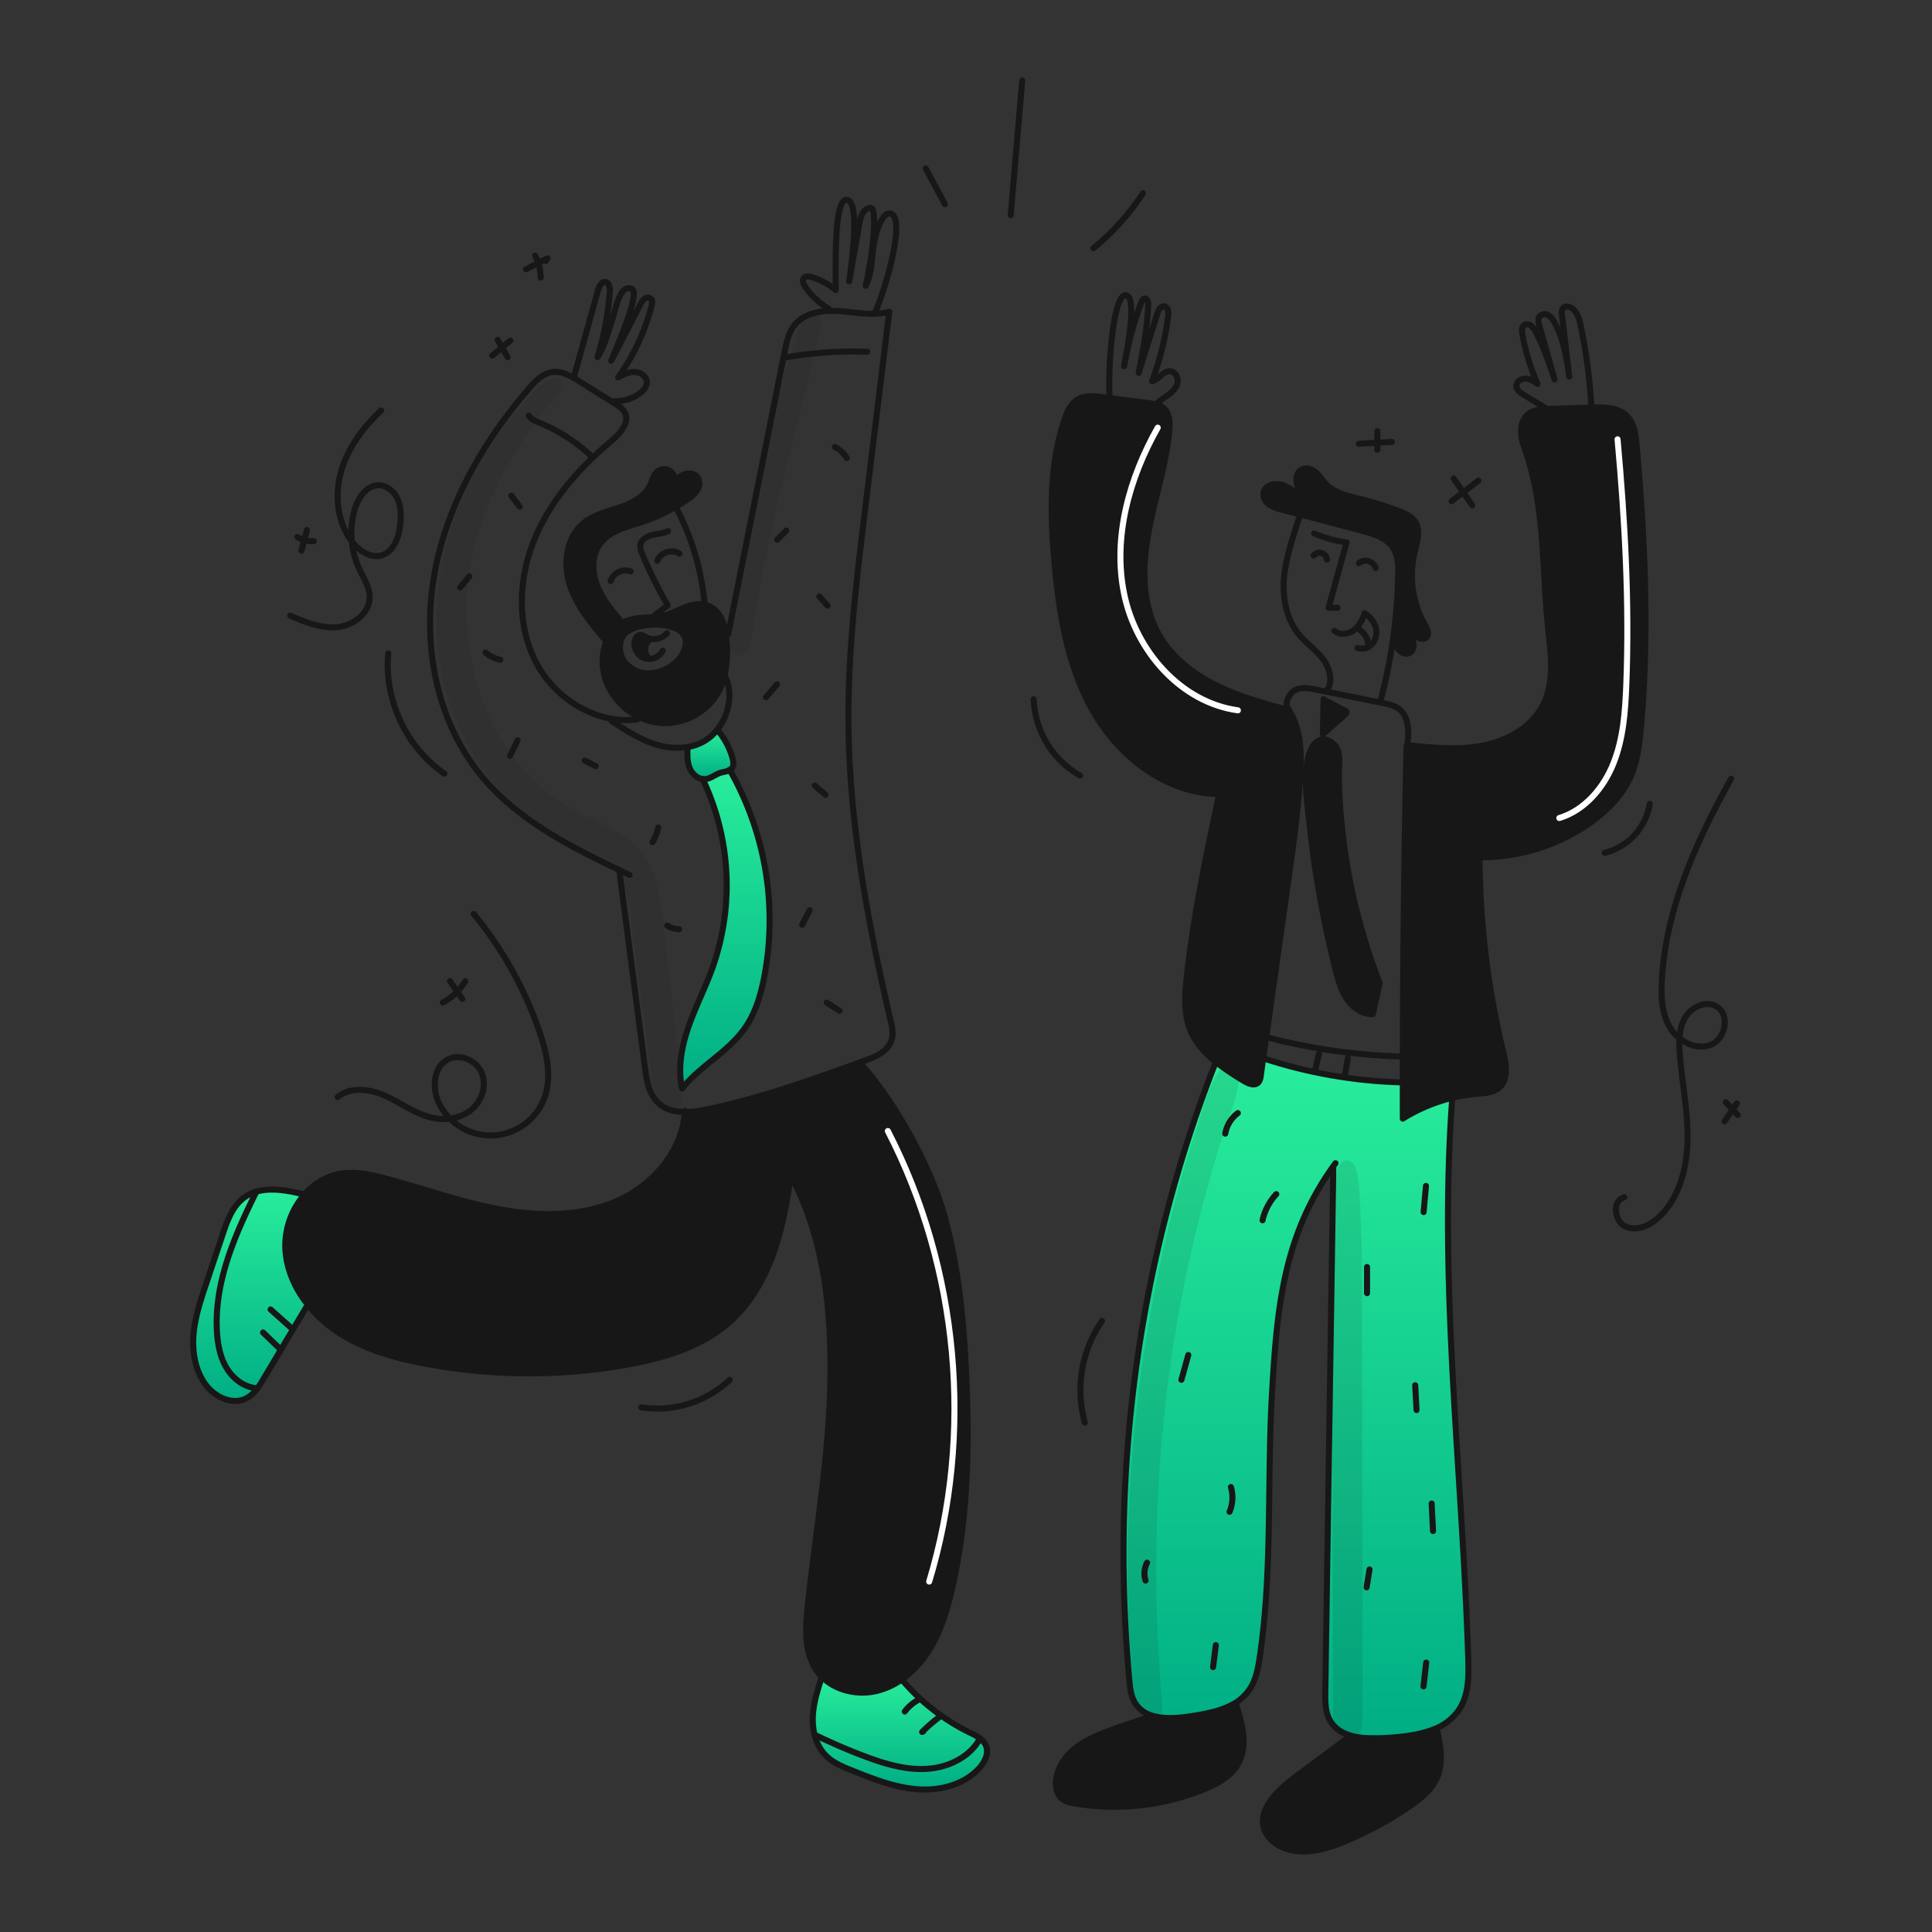 <svg xmlns="http://www.w3.org/2000/svg" width="960" height="960" fill="none"><rect width="100%" height="100%" fill="#333333" stroke="none"/><path fill="#171717" d="M700.795 370.415c12.185 1.2 24.593 2.4 36.585-.048s23.741-9.137 29.3-20.045c5.953-11.711 3.843-25.667 2.507-38.723-2.952-28.842-1.49-58.575-10.714-86.052-1.113-3.33-2.4-6.669-2.642-10.182s.755-7.317 3.465-9.553c2.487-2.042 5.865-2.419 9.127-2.555.338-.019.677-.039 1.006-.048q10.656-.349 21.332-.707.087-.013.174-.01c6.2-.212 13.192-.125 17.547 4.3 3.6 3.658 4.268 9.2 4.723 14.305 4.181 46.747 6.388 93.843 2.139 140.58-.755 8.3-1.761 16.735-5.139 24.361-4.172 9.4-11.731 16.938-20.132 22.871a94.24 94.24 0 0 1-54.9 17.053l-.01 1.026a423.8 423.8 0 0 0 11.827 96c1.452 5.991 2.633 13.346-2 17.4-2.933 2.574-7.172 2.758-11.053 3.1a83.6 83.6 0 0 0-36.885 12.33q-.015-8.986 0-17.973-.014-6.43.01-12.853.159-77.192 1.839-154.353l.406-1.22z"/><path stroke="#fff" stroke-linecap="round" stroke-linejoin="round" stroke-width="3" d="M774.818 406.475c12.621-3.845 22.028-14.945 26.907-27.2s5.853-25.682 6.37-38.866c1.6-40.731-.663-81.527-4.34-122.124"/><path fill="#171717" d="M570.671 264.667c-3.059 16.841-3.359 35.1 4.887 50.106 6.224 11.324 16.831 19.744 28.378 25.542 11.508 5.768 24.022 9.175 36.44 12.543 6.039 8.982 6.281 20.557 5.729 31.368-.9 17.528-3.358 34.93-5.807 52.313q-5.574 39.474-11.14 78.948-.74 5.183-1.461 10.365l-1.22 8.624a5.82 5.82 0 0 1-1.3 3.475c-1.819 1.79-4.849.532-7.026-.794a134 134 0 0 1-13.8-9.3c-5.623-4.481-10.424-9.717-13.037-16.357-3.233-8.236-2.565-17.441-1.6-26.238 3.359-30.546 9.717-60.685 16.1-90.756-25.87-.077-49.254-17.963-62.252-40.36-13.056-22.473-17.315-48.9-19.609-74.8-2.119-23.809-2.7-48.374 5.053-70.992 1.306-3.833 3.077-7.859 6.571-9.911 3.552-2.091 8-1.636 12.089-1.113l3.629.464q9.7 1.249 19.406 2.488c1.352.143 2.692.388 4.007.735a8.84 8.84 0 0 1 3.445 1.733c3.165 2.7 3.252 7.5 2.846 11.643-1.678 17.038-7.262 33.434-10.328 50.274"/><path stroke="#fff" stroke-linecap="round" stroke-linejoin="round" stroke-width="3" d="M615.094 352.961c-28.457-3.925-50.729-29.65-56.51-57.79s2.546-57.657 16.68-82.666"/><path fill="#171717" d="M169.406 583.159c7.453-1.19 15.05.513 22.348 2.458 19 5.062 37.572 11.828 56.91 15.36s39.953 3.649 57.945-4.258c17.838-7.84 32.481-24.768 33.643-44.173a55 55 0 0 0 11.3-1.355c25.967-5.43 51.035-14.383 76-23.393l.309.861c17.257 19.357 34.959 51.422 41.734 76.451s9.243 51.025 10.472 76.925c1.7 35.869 1.055 72.163-6.93 107.18-2.458 10.83-5.691 21.651-11.623 31.039a50.1 50.1 0 0 1-13.4 14.266 37.1 37.1 0 0 1-12.273 5.653c-9.581 2.361-20.567-.078-27.429-6.988a22 22 0 0 1-2.371-2.8c-6.543-9.108-5.865-21.371-4.665-32.52 3.862-36.072 10.2-71.96 11.159-108.226s-2.5-73.334-19.5-105.38h-.009c-1.859 12.244-3.978 24.468-7.889 36.2-4.539 13.647-11.643 26.723-22.367 36.3-13.55 12.108-31.687 17.693-49.544 21.061a278.5 278.5 0 0 1-99.166.271c-16.522-2.884-33.169-7.327-47.028-16.763a64.2 64.2 0 0 1-13.761-12.607c-6.7-8.265-11.13-18.215-11.508-28.774a38.75 38.75 0 0 1 9.534-26.393 30.66 30.66 0 0 1 18.109-10.395"/><path stroke="#fff" stroke-linecap="round" stroke-linejoin="round" stroke-width="3" d="M461.711 785.872c22.223-73.539 14.692-155.612-20.541-223.881"/><path fill="#171717" d="M714.113 859.591c1.578 7.713 3.117 15.969.136 23.267-2.671 6.533-8.546 11.15-14.4 15.108a179.6 179.6 0 0 1-31.1 16.85c-10.1 4.249-21.8 7.54-31.775 3-4.771-2.178-8.914-6.475-9.427-11.7-.377-3.832 1.23-7.617 3.4-10.811 3.978-5.865 9.775-10.21 15.466-14.44q12.035-8.943 24.08-17.886l.232-.706c5.469 1.7 11.982 1.7 17.79 1.335 8.081-.5 16.869-1.413 24.235-4.452zM676.435 263.641a45436 45436 0 0 1-30.459-8.023q-4.515-1.191-9.039-2.381a18.3 18.3 0 0 1-6.33-2.545c-1.839-1.355-3.184-3.64-2.758-5.885.754-3.988 6.242-5.081 10.026-3.6s6.834 4.52 10.705 5.749c-1.742-2.033-3.542-4.172-4.21-6.775s.164-5.807 2.584-6.979c2.313-1.122 5.149-.019 7.056 1.694s3.252 3.988 5.052 5.817c4.355 4.394 10.82 5.73 16.821 7.211a161 161 0 0 1 19.793 6.271c2.748 1.065 5.6 2.323 7.317 4.723 3.136 4.4 1.151 10.424-.107 15.689a49.92 49.92 0 0 0 5.149 35.859c1.113 1.955 2.3 4.6.745 6.214-1.577 1.626-4.432.406-5.865-1.355s-2.41-4.046-4.442-5.072c.271 2.584 2.061 4.714 3.155 7.066s1.219 5.691-1.016 7.017c-1.713 1.026-4.046.242-5.4-1.239a13.2 13.2 0 0 1-2.5-5.391l-.542-.078a264 264 0 0 0 2.584-32.21c.078-4.355-.009-8.952-2.245-12.688-3.239-5.43-9.957-7.472-16.074-9.089M668.277 355.171q-5.458 4.806-10.927 9.611.159-8.42.309-16.831l.649.01c3.281 1.355 6.552 3.668 9.833 5.023.352.096.656.32.852.629.252.562-.252 1.152-.716 1.558M650.302 405.974c-.958-9.33-3.91-28.852 3.174-36.624 2.788-3.048 6.524-2.216 9.369.533 3.92 3.774 2.3 10.065 2.391 15.253a299.1 299.1 0 0 0 20.325 103.415 14585 14585 0 0 0-3.417 15.331c-5.13.194-9.891-3.1-12.814-7.317s-4.307-9.291-5.575-14.266a526 526 0 0 1-13.453-76.325"/><path fill="url(#a)" d="M561.184 834.936c-9.592-103.937 4.471-209.1 42.547-306.277l.619-.8a134 134 0 0 0 13.8 9.301c2.177 1.326 5.207 2.583 7.026.793a5.82 5.82 0 0 0 1.3-3.475l1.22-8.624a241.5 241.5 0 0 0 69.356 11.992q-.015 8.988 0 17.973a83.4 83.4 0 0 1 24.438-10.278l.116.445c-6.862 92.536 5.053 185.324 7.956 278.074.271 8.691.31 17.973-4.4 25.27a26.24 26.24 0 0 1-12.408 9.825c-7.366 3.039-16.154 3.948-24.235 4.451-5.808.368-12.321.369-17.79-1.334-4.152-1.288-7.7-3.563-9.881-7.401-2.391-4.23-2.381-9.34-2.3-14.2q1.974-130.239 3.968-260.487l-.319-.224c-24.525 34.495-27.729 70.055-30.158 112.737-2.488 43.5.329 87.378-6.04 130.476-.861 5.827-1.974 11.856-5.362 16.685a23.5 23.5 0 0 1-8.234 7.133c-6.185 3.359-13.8 4.744-20.906 5.828-6.31.958-13.608 1.499-19.425-.456a14.5 14.5 0 0 1-7.946-5.971c-2.12-3.373-2.574-7.501-2.942-11.456"/><path fill="#171717" d="M614.348 847.219c2.942 9.523 5.788 20.315.968 29.054-3.523 6.4-10.424 10.144-17.2 12.892a118.4 118.4 0 0 1-64.3 6.9c-2.187-.387-4.472-.871-6.185-2.3-2.294-1.907-3.068-5.13-2.952-8.111.271-6.949 4.656-13.211 10.182-17.421s12.156-6.7 18.67-9.127c6.485-2.42 12.011-3.872 18.5-6.291l.048-.455c5.817 1.955 13.115 1.413 19.425.455 7.1-1.084 14.721-2.468 20.906-5.827z"/><path fill="url(#b)" d="M489.997 867.621c1.4 3.736-.677 7.907-3.339 10.869-7.54 8.381-19.638 11.421-30.875 10.569s-21.892-5.091-32.345-9.282c-4.588-1.839-9.311-3.755-12.844-7.21-5.061-4.917-6.987-12.37-6.716-19.425.271-6.833 2.371-13.453 4.519-19.957 6.862 6.91 17.848 9.349 27.429 6.988a37.1 37.1 0 0 0 12.273-5.653l.126.174a104.3 104.3 0 0 0 33.487 26.123c3.291 1.616 6.988 3.374 8.285 6.804"/><path fill="url(#c)" d="M349.156 387.111c-2.845-.349-5.333-2.73-6.456-5.449-1.277-3.117-1.19-6.6-1.084-9.979l-.077-.465a24 24 0 0 0 9.011-3.319 23.6 23.6 0 0 0 5.633-5.023l.832.5a35.9 35.9 0 0 1 6.988 13.453c.435 1.616.706 3.475-.271 4.83a3.6 3.6 0 0 1-1.094.967c-1.277.736-3 .852-4.481 1.307-2.691.813-4.955 2.952-7.752 3.2a5.4 5.4 0 0 1-1.249-.022"/><path fill="url(#d)" d="M354.003 481.002a122.7 122.7 0 0 0-4.849-93.891c.414.057.833.067 1.249.029 2.8-.252 5.061-2.391 7.752-3.2 1.481-.455 3.2-.571 4.481-1.307a150.8 150.8 0 0 1 17.054 103.106c-1.733 8.807-4.336 17.624-9.466 24.99-8.294 11.933-22.241 18.8-31.3 30.158-2.236-10.22-.194-20.935 3.252-30.816s8.265-19.226 11.827-29.069"/><path fill="#171717" d="M317.265 356.168a32.47 32.47 0 0 1-15.921-17.277c-2.487-6.523-2.681-14.082.116-20.412.425-.974.924-1.916 1.491-2.816a17.5 17.5 0 0 1 5.8-5.856c4.714-2.845 10.405-2.952 16.609-3.087 8.42-.2 16.511-8.024 24.815-6.282.155.029.3.058.455.1 3.591.9 6.417 3.823 8 7.162a25.1 25.1 0 0 1 2.061 7.656c.136 1.036.242 2.081.32 3.116a55.3 55.3 0 0 1-1.172 18.128 32.8 32.8 0 0 1-2.6 6.795c-5.449 10.414-17.567 16.85-29.278 15.814a30.3 30.3 0 0 1-10.696-3.041m17.828-26.471c3.949-3.242 7-8.633 5.081-13.366-3.3-8.149-25.338-7.384-30.09-1-2.8 3.764-2.6 9.31.039 13.182a14.81 14.81 0 0 0 12.078 6.068 20.44 20.44 0 0 0 12.892-4.884"/><path fill="#171717" d="M320.089 327.036a7.67 7.67 0 0 1-4.645-8.759c.309-1.268 1.151-2.575 2.439-2.749 1.151-.155 2.187.62 3.213 1.152q.654.347 1.365.552l-.039 1.045a6.1 6.1 0 0 0-1.418 6.721 6.1 6.1 0 0 0 1.341 2.009l-.02.435a6.9 6.9 0 0 1-2.236-.406M334.811 240.181a13.3 13.3 0 0 1 4.1-4.007c2.42-1.375 5.9-1.316 7.6.89 1.374 1.791 1.152 4.423.029 6.378a15.3 15.3 0 0 1-4.839 4.646 87 87 0 0 1-6.814 4.268 89.6 89.6 0 0 1-16.183 7.133c-7.259 2.381-15.4 4.182-20.131 10.192-4.491 5.7-4.578 13.927-2.062 20.731s7.23 12.544 11.866 18.128l.368 1.268a17.54 17.54 0 0 0-5.8 5.856 21 21 0 0 0-1.491 2.816l-.513-.223c-7.191-8.459-14.547-17.218-17.886-27.8s-1.684-23.558 6.92-30.565c5.062-4.123 11.673-5.633 17.857-7.743s12.582-5.372 15.322-11.3c1.054-2.284 1.587-4.994 3.552-6.581a5.173 5.173 0 0 1 8.1 5.9c-.5.7-.977 1.422-1.442 2.139a5 5 0 0 0 1.447-2.126"/><path fill="url(#e)" d="M151.297 593.554a38.75 38.75 0 0 0-9.534 26.393c.378 10.559 4.811 20.509 11.508 28.774l-1.19.978q-10.524 17.667-21.061 35.346c-2.284 3.823-4.762 7.84-8.73 9.833-6.755 3.407-15.244-.532-19.851-6.523-5.342-6.969-6.978-16.221-6.29-24.98.686-8.759 3.5-17.189 6.29-25.513q4.095-12.24 8.2-24.487c2.236-6.678 4.762-13.772 10.356-18.06 8.331-6.368 20.091-4.258 30.302-1.761"/><path stroke="#171717" stroke-linecap="round" stroke-linejoin="round" stroke-width="3" d="M325.095 305.908a1992 1992 0 0 0 6.688-5.12 225 225 0 0 1-12.708-25.59 8.54 8.54 0 0 1-.939-4.191c.329-2.72 3.136-4.452 5.8-5.12s5.526-.7 7.965-1.965M313.392 283.899a7.8 7.8 0 0 0-9.988 4.8"/><path stroke="#171717" stroke-linecap="round" stroke-linejoin="round" stroke-width="3" d="M326.613 278.682c1.519-4.2 7.375-6.078 11.053-3.542M336.486 253.169a128.9 128.9 0 0 1 13.685 47.27.2.2 0 0 1 .01.078"/><path stroke="#171717" stroke-linecap="round" stroke-linejoin="round" stroke-width="3" d="M308.747 309.808a17.5 17.5 0 0 0-5.8 5.856 21 21 0 0 0-1.491 2.816c-2.8 6.33-2.6 13.889-.116 20.412a32.47 32.47 0 0 0 15.921 17.276 30.4 30.4 0 0 0 10.685 3.039c11.711 1.036 23.829-5.4 29.278-15.814a32.8 32.8 0 0 0 2.6-6.795 55.3 55.3 0 0 0 1.172-18.128 57 57 0 0 0-.32-3.116 25.1 25.1 0 0 0-2.061-7.656c-1.578-3.339-4.4-6.262-8-7.162-.155-.039-.3-.068-.455-.1-8.3-1.742-16.4 6.078-24.815 6.282-6.193.138-11.884.245-16.598 3.09"/><path stroke="#171717" stroke-linecap="round" stroke-linejoin="round" stroke-width="3" d="M331.469 314.618a8.74 8.74 0 0 1-9.01 2.614 7 7 0 0 1-1.365-.552c-1.026-.532-2.062-1.307-3.213-1.152-1.288.174-2.13 1.481-2.439 2.749a7.67 7.67 0 0 0 4.645 8.759 6.9 6.9 0 0 0 2.236.406 7.69 7.69 0 0 0 6.969-4.094"/><path stroke="#171717" stroke-linecap="round" stroke-linejoin="round" stroke-width="3" d="M322.345 327.007a6.1 6.1 0 0 1-1.299-6.745 6.1 6.1 0 0 1 1.376-1.985"/><path stroke="#171717" stroke-linecap="round" stroke-linejoin="round" stroke-width="3" d="M310.084 315.335c-2.8 3.764-2.6 9.31.039 13.182a14.82 14.82 0 0 0 12.078 6.068 20.45 20.45 0 0 0 12.892-4.888c3.949-3.242 7-8.633 5.081-13.366-3.303-8.149-25.338-7.384-30.09-.996M334.811 240.181a5.18 5.18 0 0 0-1.763-6.09 5.173 5.173 0 0 0-6.337.19c-1.965 1.587-2.5 4.3-3.552 6.581-2.74 5.923-9.147 9.185-15.322 11.3s-12.8 3.62-17.857 7.743c-8.6 7.007-10.268 19.976-6.92 30.565s10.7 19.337 17.886 27.8"/><path stroke="#171717" stroke-linecap="round" stroke-linejoin="round" stroke-width="3" d="M334.811 240.181c-.5.7-.977 1.422-1.442 2.139a4.97 4.97 0 0 0 1.442-2.139"/><path stroke="#171717" stroke-linecap="round" stroke-linejoin="round" stroke-width="3" d="M308.379 308.54c-4.636-5.584-9.359-11.314-11.866-18.128s-2.429-15.03 2.062-20.731c4.733-6.01 12.872-7.811 20.131-10.192a89.7 89.7 0 0 0 16.183-7.133 88 88 0 0 0 6.814-4.268 15.3 15.3 0 0 0 4.839-4.646c1.123-1.955 1.345-4.587-.029-6.378-1.694-2.206-5.178-2.265-7.6-.89a13.3 13.3 0 0 0-4.1 4.007M361.814 315.199q14.04-70.194 28.058-140.4c.919-4.626 1.935-9.446 4.858-13.153 3.959-5.013 10.463-6.862 17.015-7.143a49 49 0 0 1 5.594.107c5.924.445 11.944 1.558 17.819 1.3a29.3 29.3 0 0 0 6.716-1.017q-5.904 48.374-11.827 96.728c-4.336 35.5-8.681 71.108-8.459 106.86.31 51.4 10.066 102.283 21.806 152.341"/><path stroke="#171717" stroke-linecap="round" stroke-linejoin="round" stroke-width="3" d="M316.577 357.491a42.6 42.6 0 0 1-12.553-.319c-16.057-2.72-30.7-14.092-38.1-28.871-9.311-18.573-8.227-41.231-.3-60.433s22.1-35.278 38.027-48.615c4.384-3.668 9.417-9.166 6.813-14.257-1.016-1.974-2.981-3.242-4.858-4.413-.194-.126-.4-.252-.591-.368q-8.637-5.415-17.266-10.821c-1.133-.706-2.294-1.422-3.494-2.071-3.059-1.664-6.32-2.894-9.7-2.448-4.791.629-8.459 4.423-11.624 8.071-23.17 26.752-41.366 58.691-47.289 93.592s1.539 72.879 24.351 99.95c17.8 21.109 43.069 34.078 68.088 46.012 1.6.765 3.185 1.519 4.772 2.274M305.563 199.328a19.3 19.3 0 0 0 12.814-4.269c1.559-1.268 3-2.971 3.039-4.984.058-2.942-3.039-5.159-5.981-5.246s-5.691 1.326-8.285 2.7a106.5 106.5 0 0 0 16.638-35.738c.271-1.084.493-2.352-.223-3.214a2.5 2.5 0 0 0-3.233-.174 7.27 7.27 0 0 0-2.11 2.826l-14.508 28.039c4.645-11.515 14.508-34.238 10.156-35.727-5.9-2.55-7.9 10.017-9.911 16.1s-3.542 12.437-7.065 17.789a150 150 0 0 0 6.117-32.4c.155-1.955-.2-4.549-2.139-4.887s-3.146 2.032-3.678 3.939l-12 43.185M411.698 153.374a37.5 37.5 0 0 1-11.556-10.85c-.939-1.355-1.733-3.329-.571-4.51.89-.9 2.39-.687 3.61-.329a33.6 33.6 0 0 1 12.059 6.436c0-15.13-.696-45.493 5.556-44.81 6.252.68 3 26.934 1.171 40.455q2.54-14.445 5.081-28.871c.59-3.368 2.139-7.588 5.555-7.559 3.867.033.556 26.014-2.439 38.675 2.9-5.816 2.952-12.562 3.785-19.008s4.021-17.456 8.323-16.938c7.698.926-.706 33.259-7.172 48.586"/><path stroke="#171717" stroke-linecap="round" stroke-linejoin="round" stroke-width="3" d="M303.84 358.23c7.046 4.626 14.218 9.311 22.28 11.759a34.6 34.6 0 0 0 15.418 1.229 24 24 0 0 0 9.011-3.319 23.7 23.7 0 0 0 5.633-5.023 28.2 28.2 0 0 0 4.723-8.527c1.974-5.672 2.2-12.127-.32-17.586"/><path stroke="#171717" stroke-linecap="round" stroke-linejoin="round" stroke-width="3" d="M341.616 371.683c-.106 3.378-.193 6.862 1.084 9.979 1.123 2.719 3.611 5.1 6.456 5.449.414.057.833.067 1.249.029 2.8-.252 5.061-2.391 7.752-3.2 1.481-.455 3.2-.571 4.481-1.307a3.6 3.6 0 0 0 1.094-.967c.977-1.355.706-3.214.271-4.83a35.9 35.9 0 0 0-6.988-13.453M307.789 433.113l12.66 97.2c.832 6.417 1.935 13.386 6.678 17.809 3.542 3.29 8.217 4.394 13.124 4.423 3.803-.06 7.59-.514 11.3-1.355 25.967-5.43 51.035-14.383 76-23.393.58-.213 1.151-.416 1.732-.629 3.571-1.288 7.24-2.633 10.124-5.12s4.82-6.427 3.891-10.114"/><path stroke="#171717" stroke-linecap="round" stroke-linejoin="round" stroke-width="3" d="m340.28 551.991-.029.552c-1.162 19.405-15.805 36.333-33.643 44.173-17.992 7.907-38.607 7.791-57.945 4.258s-37.911-10.3-56.91-15.36c-7.3-1.945-14.895-3.648-22.348-2.458a30.67 30.67 0 0 0-18.108 10.395 38.75 38.75 0 0 0-9.534 26.393c.378 10.559 4.811 20.509 11.508 28.774a64.2 64.2 0 0 0 13.744 12.612c13.859 9.436 30.506 13.879 47.028 16.763a278.5 278.5 0 0 0 99.166-.271c17.857-3.368 35.994-8.953 49.544-21.061 10.724-9.581 17.828-22.657 22.367-36.3 3.911-11.73 6.03-23.954 7.889-36.2.309-1.984.6-3.968.9-5.952M393.018 584.262c17 32.046 20.461 69.115 19.5 105.38s-7.3 72.154-11.159 108.226c-1.2 11.149-1.878 23.412 4.665 32.52a22 22 0 0 0 2.371 2.8c6.862 6.91 17.848 9.349 27.429 6.988a37.1 37.1 0 0 0 12.273-5.653 50.1 50.1 0 0 0 13.4-14.266c5.932-9.388 9.165-20.209 11.623-31.039 7.985-35.017 8.634-71.311 6.93-107.18-1.229-25.9-3.7-51.9-10.472-76.925s-24.477-57.094-41.734-76.451"/><path stroke="#171717" stroke-linecap="round" stroke-linejoin="round" stroke-width="3" d="m151.655 593.641-.358-.087c-10.211-2.5-21.971-4.607-30.3 1.761-5.594 4.288-8.12 11.382-10.356 18.06a17137 17137 0 0 0-8.2 24.487c-2.787 8.324-5.6 16.754-6.29 25.513-.692 8.759.948 18.011 6.29 24.98 4.607 5.991 13.1 9.93 19.851 6.523 3.968-1.993 6.446-6.01 8.73-9.833q10.527-17.682 21.061-35.346M408.601 832.585q-.103.3-.2.6c-2.148 6.5-4.248 13.124-4.519 19.957-.271 7.055 1.655 14.508 6.716 19.425 3.533 3.455 8.256 5.371 12.844 7.21 10.453 4.191 21.118 8.42 32.345 9.282s23.335-2.188 30.875-10.569c2.662-2.962 4.743-7.133 3.339-10.869-1.3-3.426-4.994-5.188-8.285-6.8a104.3 104.3 0 0 1-33.491-26.13M652.984 265.055a61.6 61.6 0 0 0 16.143 4.461q-4.5 16.232-8.981 32.462c1.481.01 2.952.01 4.433.02"/><path stroke="#171717" stroke-linecap="round" stroke-linejoin="round" stroke-width="3" d="M659.41 278.082a3.77 3.77 0 0 0-2.634-3.281 3.77 3.77 0 0 0-4.034 1.2c.3-.213.6-.436.909-.658M675.623 279.534c.193-.146.387-.281.571-.426"/><path stroke="#171717" stroke-linecap="round" stroke-linejoin="round" stroke-width="3" d="M683.558 282.234a5.264 5.264 0 0 0-8.304-2.429M663.029 313.491c2.633 2.2 6.765 1.761 9.543-.252q.77-.562 1.432-1.248a18.7 18.7 0 0 0 4.056-7.268 12.73 12.73 0 0 1 5.371 6.562 8.996 8.996 0 0 1-1.19 8.217 7.3 7.3 0 0 1-2.158 1.878 6.76 6.76 0 0 1-5.537.6"/><path stroke="#171717" stroke-linecap="round" stroke-linejoin="round" stroke-width="3" d="M679.908 320.774a9.88 9.88 0 0 0-5.836-8.711M659.14 343.411c3.465-4.578 1.723-11.352-1.752-15.911s-8.362-7.868-11.991-12.311c-6.1-7.462-8.082-17.615-7.443-27.225s4.646-21.787 7.656-30.943"/><path stroke="#171717" stroke-linecap="round" stroke-linejoin="round" stroke-width="3" d="M685.756 349.045a265.3 265.3 0 0 0 9-63.627c.078-4.355-.009-8.952-2.245-12.688-3.242-5.43-9.959-7.472-16.076-9.089a45436 45436 0 0 1-30.459-8.023q-4.515-1.191-9.039-2.381a18.3 18.3 0 0 1-6.33-2.545c-1.839-1.355-3.184-3.64-2.758-5.885.754-3.988 6.242-5.081 10.026-3.6s6.834 4.52 10.705 5.749c-1.742-2.033-3.542-4.172-4.21-6.775s.164-5.807 2.584-6.979c2.313-1.122 5.149-.019 7.056 1.694s3.252 3.988 5.052 5.817c4.355 4.394 10.82 5.73 16.821 7.211a161 161 0 0 1 19.793 6.271c2.748 1.065 5.6 2.323 7.317 4.723 3.136 4.4 1.151 10.424-.107 15.689a49.92 49.92 0 0 0 5.149 35.859c1.113 1.955 2.3 4.6.745 6.214-1.577 1.626-4.432.406-5.865-1.355s-2.41-4.046-4.442-5.072c.271 2.584 2.061 4.714 3.155 7.066s1.219 5.691-1.016 7.017c-1.713 1.026-4.046.242-5.4-1.239a13.2 13.2 0 0 1-2.5-5.391M640.537 352.897l-.106-.029a.1.1 0 0 0-.058-.01c-12.418-3.368-24.932-6.775-36.44-12.543-11.547-5.8-22.154-14.218-28.378-25.542-8.246-15-7.946-33.265-4.887-50.106s8.652-33.236 10.327-50.27c.406-4.142.319-8.943-2.846-11.643a8.84 8.84 0 0 0-3.445-1.733 27 27 0 0 0-4.007-.735q-9.7-1.234-19.406-2.488l-3.629-.464c-4.094-.523-8.537-.978-12.089 1.113-3.494 2.052-5.265 6.078-6.571 9.911-7.753 22.618-7.172 47.183-5.053 70.992 2.294 25.89 6.553 52.322 19.609 74.8 13 22.4 36.382 40.283 62.252 40.36h.291M700.797 370.415c12.185 1.2 24.593 2.4 36.585-.048s23.741-9.137 29.3-20.045c5.953-11.711 3.843-25.667 2.507-38.723-2.952-28.842-1.49-58.575-10.714-86.052-1.113-3.33-2.4-6.669-2.642-10.182s.755-7.317 3.465-9.553c2.487-2.042 5.865-2.419 9.127-2.555.338-.019.677-.039 1.006-.048q10.656-.349 21.332-.707a1 1 0 0 1 .174-.01c6.2-.212 13.192-.125 17.547 4.3 3.6 3.658 4.268 9.2 4.723 14.305 4.181 46.747 6.388 93.843 2.139 140.58-.755 8.3-1.761 16.735-5.139 24.361-4.172 9.4-11.731 16.938-20.132 22.871a94.25 94.25 0 0 1-54.9 17.053q-2.7-.029-5.372-.213"/><path stroke="#171717" stroke-linecap="round" stroke-linejoin="round" stroke-width="3" d="M606.024 393.491c-.067.338-.145.677-.213 1.016-6.378 30.071-12.736 60.21-16.1 90.756-.968 8.8-1.636 18 1.6 26.238 2.613 6.64 7.414 11.876 13.037 16.357a133.5 133.5 0 0 0 13.8 9.3c2.177 1.326 5.207 2.584 7.026.794a5.83 5.83 0 0 0 1.3-3.475l1.22-8.624q.726-5.183 1.461-10.365 5.575-39.474 11.14-78.948c2.449-17.383 4.907-34.785 5.807-52.313.552-10.811.31-22.386-5.729-31.368M698.899 370.638a7958 7958 0 0 0-1.839 154.353q-.015 6.432-.01 12.853-.015 8.986 0 17.973a83.6 83.6 0 0 1 36.885-12.33c3.881-.339 8.12-.523 11.053-3.1 4.636-4.056 3.455-11.411 2-17.4a423.8 423.8 0 0 1-11.827-96M640.508 352.597c-2.72-2.275-.106-8.111 3.068-9.7s6.959-.919 10.443-.213l5.062 1.016a20286 20286 0 0 1 26.674 5.362c.416.087.833.165 1.249.252 3.31.658 6.833 1.442 9.194 3.862 3.746 3.823 4.036 10.965 3.107 16.24M603.731 528.659c-38.076 97.182-52.139 202.34-42.547 306.277.368 3.959.822 8.082 2.942 11.45a14.5 14.5 0 0 0 7.946 5.972c5.817 1.955 13.115 1.413 19.425.455 7.1-1.084 14.721-2.468 20.906-5.827a23.5 23.5 0 0 0 8.226-7.133c3.388-4.829 4.5-10.859 5.362-16.686 6.369-43.1 3.552-86.981 6.04-130.476 2.429-42.682 5.633-78.241 30.158-112.736.455-.648.929-1.306 1.4-1.955"/><path stroke="#171717" stroke-linecap="round" stroke-linejoin="round" stroke-width="3" d="M662.508 580.178q-1.99 130.24-3.968 260.488c-.077 4.859-.087 9.969 2.3 14.2 2.177 3.842 5.729 6.116 9.881 7.4 5.469 1.7 11.982 1.7 17.79 1.335 8.081-.5 16.869-1.413 24.235-4.452a26.23 26.23 0 0 0 12.408-9.824c4.713-7.3 4.674-16.579 4.4-25.27-2.9-92.75-14.818-185.538-7.956-278.074M630.385 515.661a300.4 300.4 0 0 0 66.4 9.33M627.615 525.833a.2.2 0 0 0 .078.019 241.5 241.5 0 0 0 69.356 11.992q.107.013.213.01M657.671 347.429c0 .174-.01.348-.01.522q-.159 8.406-.309 16.831l10.927-9.611c.464-.406.968-1 .716-1.558a1.47 1.47 0 0 0-.852-.629c-3.281-1.355-6.552-3.668-9.833-5.023M650.302 405.974a526 526 0 0 0 13.453 76.325c1.268 4.975 2.661 10.037 5.575 14.266s7.684 7.511 12.814 7.317q1.713-7.665 3.417-15.331a299.1 299.1 0 0 1-20.325-103.415c-.087-5.188 1.529-11.479-2.391-15.253-2.845-2.749-6.581-3.581-9.369-.533-7.084 7.772-4.132 27.294-3.174 36.624M572.023 852.813c-6.485 2.419-12.011 3.871-18.5 6.291-6.514 2.429-13.134 4.916-18.67 9.127s-9.911 10.472-10.182 17.421c-.116 2.981.658 6.2 2.952 8.111 1.713 1.432 4 1.916 6.185 2.3a118.4 118.4 0 0 0 64.3-6.9c6.775-2.748 13.676-6.494 17.2-12.892 4.82-8.739 1.974-19.531-.968-29.054"/><path stroke="#171717" stroke-linecap="round" stroke-linejoin="round" stroke-width="3" d="M670.493 862.975q-12.035 8.943-24.08 17.886c-5.691 4.23-11.488 8.575-15.466 14.44-2.168 3.194-3.775 6.979-3.4 10.811.513 5.227 4.656 9.524 9.427 11.7 9.979 4.539 21.68 1.248 31.775-3a180 180 0 0 0 31.1-16.85c5.856-3.958 11.731-8.575 14.4-15.108 2.981-7.3 1.442-15.554-.136-23.267M559.316 177.919c1.906-10.4 5.154-31.117.126-31.117-5.971-1.311-9.006 33.311-8.092 50.542M559.229 178.374c-.242 1.2-.465 2.4-.678 3.6.232-1.19.455-2.391.678-3.6"/><path stroke="#171717" stroke-linecap="round" stroke-linejoin="round" stroke-width="3" d="M559.229 178.374c.029-.155.057-.31.086-.455"/><path stroke="#171717" stroke-linecap="round" stroke-linejoin="round" stroke-width="3" d="M574.828 200.615c1.675-1.829 3.882-3.068 5.866-4.549s3.871-3.378 4.384-5.8-.861-5.372-3.31-5.75c-3.552-.551-5.807 4.017-9.291 4.888a148 148 0 0 0 7.994-32.375c.252-1.877.01-4.423-1.858-4.781-1.81-.348-2.991 1.82-3.543 3.581q-4.644 14.707-9.281 29.413c2.158-11.14 4.316-22.338 4.771-33.681.058-1.461-.6-3.533-2.023-3.175-.754.184-1.132 1.007-1.393 1.733a184.6 184.6 0 0 0-7.83 27.8M790.729 201.738a271 271 0 0 0-5.227-39.557c-.648-3.1-1.452-6.378-3.774-8.526-1.452-1.355-4.1-1.955-5.217-.31a4.48 4.48 0 0 0-.378 3.068q1.815 15.36 3.62 30.72c-1.355-9.282-2.787-18.786-7.346-26.984a8.6 8.6 0 0 0-3.039-3.523 3.45 3.45 0 0 0-4.307.523c-1 1.267-.61 3.087-.174 4.636q3.774 13.371 7.549 26.732c-2.7-8.092-5.42-16.241-9.436-23.78a8.3 8.3 0 0 0-2.2-2.9 2.99 2.99 0 0 0-3.436-.242c-1.307.948-1.2 2.913-.91 4.5a107.9 107.9 0 0 0 7.539 24.631c-1.838-1.229-3.794-2.506-6-2.584s-4.627 1.6-4.491 3.794c.116 1.907 1.936 3.194 3.562 4.191q5.676 3.441 11.343 6.9M349.098 386.991l.058.117a122.7 122.7 0 0 1 4.849 93.891c-3.562 9.843-8.382 19.193-11.827 29.065s-5.488 20.6-3.252 30.816c9.059-11.362 23.006-18.225 31.3-30.158 5.13-7.366 7.733-16.183 9.466-24.99a150.8 150.8 0 0 0-17.054-103.106c-.029-.048-.058-.106-.087-.154M860.179 386.943c-17.373 31.087-32.454 64.591-34.395 100.15-.437 8.011-.091 16.462 3.968 23.383s12.868 11.626 20.324 8.662 9.736-15.17 2.737-19.093c-5.36-3-12.526.423-15.579 5.756s-3.016 11.846-2.544 17.973c1.064 13.83 3.909 27.539 3.849 41.409s-3.443 28.435-13.027 38.463c-4.493 4.7-11.315 8.346-17.375 5.986s-7.305-13.053-1.021-14.73M797.418 423.755a30.166 30.166 0 0 0 22.353-24.343M539.037 706.832a60.52 60.52 0 0 1 8.549-50.485M536.653 385.376a45.801 45.801 0 0 1-23.016-37.924M543.314 123.337a118.6 118.6 0 0 0 24.595-27.328M502.219 106.931 507.928 40M469.53 101.475l-9.559-17.763M707.387 602.263l1.175-13M679.27 642.562v-12.981M703.87 700.633l-.667-12.3M679.057 788.73l1.455-8.867M712.062 760.754l-.683-13.664M627.346 606.353a27.9 27.9 0 0 1 6.832-12.981M608.818 563.298a16.34 16.34 0 0 1 6.251-10.207M587.039 685.603l3.416-12.3M610.949 751.191a18.23 18.23 0 0 0 .683-12.3M569.227 785.364a11.6 11.6 0 0 1 .758-8.882M602.77 828.391l1.363-10.932M668.359 533.938l1.363-8.2M653.309 532.568l2.049-8.881M294.27 227.07a85 85 0 0 0-26.353-17.086c-1.976-.81-4.13-1.666-5.224-3.5M390.328 177.622a190.2 190.2 0 0 1 40.6-2.821M252.276 177.537l-5.01-8.654M244.592 176.697l8.984-7.439M268.689 137.912a24.3 24.3 0 0 0-2.772-10.921"/><path stroke="#171717" stroke-linecap="round" stroke-linejoin="round" stroke-width="3" d="m261.385 133.813 10.617-5.455-.757 1.265M189.371 203.975c-8.942 8.4-16.575 18.616-19.914 30.424s-1.887 25.354 5.69 35.006c3.45 4.394 8.977 8.067 14.36 6.574 6.256-1.735 8.779-9.215 9.392-15.677.386-4.075.381-8.324-1.225-12.089s-5.138-6.943-9.23-7.071c-6.191-.193-10.519 6.174-12.23 12.127a42.5 42.5 0 0 0 2.353 29.5c2.11 4.494 5.086 8.871 5.122 13.836.058 8.084-8.112 14.286-16.163 15.023s-15.873-2.509-23.305-5.689M192.927 324.68c-2.155 22.93 8.908 46.639 27.865 59.717M235.371 454.119a188 188 0 0 1 32.76 58.753c3.553 10.43 6.162 21.937 2.49 32.325a28.5 28.5 0 0 1-52.495 2.966c-3.586-7.374-2.838-17.973 4.44-21.749 6.026-3.126 14.206.484 16.814 6.752s.051 13.977-5.2 18.282-12.639 5.439-19.272 3.993c-8.3-1.809-15.314-7.168-23.028-10.729s-17.61-5.025-24.116.438M318.648 699.3a52.48 52.48 0 0 0 43.961-13.7M721.285 249.044l13.322-10.248M731.534 251.091l-9.223-13.32M684.393 223.424v-9.223M675.178 220.491l16.4-.918M707.328 837.96l1.351-11.844M127.471 591.996c-10.926 21.914-21.141 45.431-19.664 69.873.379 6.283 1.6 12.674 4.878 18.045s8.916 9.587 15.2 9.911M145.023 660.114l-10.577-9.452M138.815 669.942l-8.1-7.841M404.809 862.01c8.254 3.956 16.646 7.633 25.219 10.836 9.8 3.66 20.1 6.734 30.536 6.091s21.119-5.629 26.183-14.779M466.606 853.298a83 83 0 0 0-8.393 7.3l.557-.266M456.718 844.441a21.2 21.2 0 0 0-7.148 6M420.769 227.65a14.95 14.95 0 0 0-5.863-5.548M386.18 268.173l4.555-4.554M411.231 300.967l-4.1-4.555M380.615 346.427l5.49-6.355M410.171 394.964l-5.372-4.662M398.57 459.516l3.772-7.22M417.151 502.28l-6.376-4.1M337.446 461.744a12.16 12.16 0 0 1-5.921-1.822M324.197 418.45a20.2 20.2 0 0 0 2.854-7.247M295.999 380.672l-5.466-2.733M253.424 375.556l3.751-7.691M248.637 327.805a14.8 14.8 0 0 1-7.342-3.555M228.663 291.918l4.539-5.479M258.196 251.777l-4.1-5.466M229.729 496.359l-6.148-8.881"/><path stroke="#171717" stroke-linecap="round" stroke-linejoin="round" stroke-width="3" d="M220.043 498.182a29.3 29.3 0 0 0 11.158-10.641M155.945 268.857a12.6 12.6 0 0 1-8.2-2.05M149.797 273.639l2.733-10.248M863.459 554.002l-5.969-6.318M856.898 557.163l6.148-8.881"/><path fill="#171717" d="M274.236 188.017c-5.969 2.925-10.214 8.182-14.549 13.119-4.442 5.06-8.65 10.349-12.638 15.773a156.9 156.9 0 0 0-19.662 36.57c-9.411 24.54-13.007 51.724-8.454 77.679a128.2 128.2 0 0 0 33.224 65.924 108.8 108.8 0 0 0 29.446 21.848c10.177 5.116 23.724 9.293 28.41 20.779 3.12 7.646 3.517 16.636 4.556 24.737 1.178 9.181 2.341 18.363 3.578 27.536l3.691 27.38c1.263 9.37 1.958 19.063 4.3 28.227 1.853 7.255 12.965 5.686 12.983-1.757.018-7.854-1.3-15.733-2.192-23.534q-1.452-12.747-2.908-25.494c-1.765-15.475-3.535-30.958-5.469-46.413-1.819-14.544-6.32-26.37-18.727-34.973-9.811-6.8-21.474-10.339-31.407-17.013-40.653-27.315-54.542-82.666-42.155-128.228a169.2 169.2 0 0 1 16.877-40.259 214 214 0 0 1 12.263-19.239c4.4-6.027 10.194-11.35 13.387-18.113a3.36 3.36 0 0 0-2.47-4.925 3.36 3.36 0 0 0-2.084.372zM403.659 155.089c-5.957 1.463-7.452 10.783-9.015 15.766-2.3 7.338-4.611 14.685-6.706 22.085-4.186 14.779-7.831 29.785-11.091 44.793-3.267 15.04-6.212 30.149-9.08 45.27a1261 1261 0 0 0-3.931 21.762c-.959 5.59-4.76 15.772.317 20.12a3.5 3.5 0 0 0 3.42.9c6.383-2.69 6.023-11.062 7.06-17.055a1287 1287 0 0 1 4.141-22.7c2.9-15.1 6.267-30.1 9.861-45.054s7.361-29.866 11.123-44.784c1.8-7.149 3.523-14.318 5.378-21.454 1.393-5.36 5.41-14.268 1.031-18.993a2.6 2.6 0 0 0-2.508-.663zM605.547 532.566c-5.587 8.394-8.187 19.579-11.3 29.105-3.268 10-6.308 20.067-9.044 30.226a706 706 0 0 0-13.5 60.669 731.6 731.6 0 0 0-11.4 124.615 648 648 0 0 0 3.881 70.411c.892 8.458 14.19 8.645 13.406 0-7.428-81.951-1.558-165.127 19.014-244.853a834 834 0 0 1 9.521-33.946c3.3-10.889 8.46-22.115 9.733-33.435.663-5.892-7.573-6.9-10.307-2.792zM665.209 579.585c-1.664 4.035-1.762 8.768-2.156 13.089-.424 4.647-.508 9.316-.667 13.977-.319 9.322-.37 18.626-.388 27.953-.034 18.3-.116 36.6-.064 54.907l.317 111.813.088 30.948.043 14.974c.015 5.494-.626 11.047 2.246 15.96a5.965 5.965 0 0 0 10.2 0c2.414-4.163 2.206-8.3 2.2-12.965l-.01-13.976-.019-27.953-.039-54.908q-.041-55.907-.267-111.812c-.056-10.316.015-20.638-.374-30.948-.188-4.991-.287-9.993-.635-14.975-.363-5.187-.422-11.258-2.431-16.084-1.632-3.92-6.417-3.949-8.046 0z" opacity=".1"/><defs><linearGradient id="a" x1="642.832" x2="642.832" y1="527.182" y2="861.957" gradientUnits="userSpaceOnUse"><stop stop-color="#28ED9B"/><stop offset="1" stop-color="#00AE84"/><stop offset="1" stop-color="#0A7D60"/></linearGradient><linearGradient id="b" x1="446.578" x2="446.578" y1="833.405" y2="888.891" gradientUnits="userSpaceOnUse"><stop stop-color="#28ED9B"/><stop offset="1" stop-color="#00AE84"/><stop offset="1" stop-color="#0A7D60"/></linearGradient><linearGradient id="c" x1="352.817" x2="352.817" y1="362.971" y2="387.026" gradientUnits="userSpaceOnUse"><stop stop-color="#28ED9B"/><stop offset="1" stop-color="#00AE84"/><stop offset="1" stop-color="#0A7D60"/></linearGradient><linearGradient id="d" x1="359.902" x2="359.902" y1="383.255" y2="540.022" gradientUnits="userSpaceOnUse"><stop stop-color="#28ED9B"/><stop offset="1" stop-color="#00AE84"/><stop offset="1" stop-color="#0A7D60"/></linearGradient><linearGradient id="e" x1="124.257" x2="124.257" y1="591.521" y2="695.565" gradientUnits="userSpaceOnUse"><stop stop-color="#28ED9B"/><stop offset="1" stop-color="#00AE84"/><stop offset="1" stop-color="#0A7D60"/></linearGradient></defs></svg>